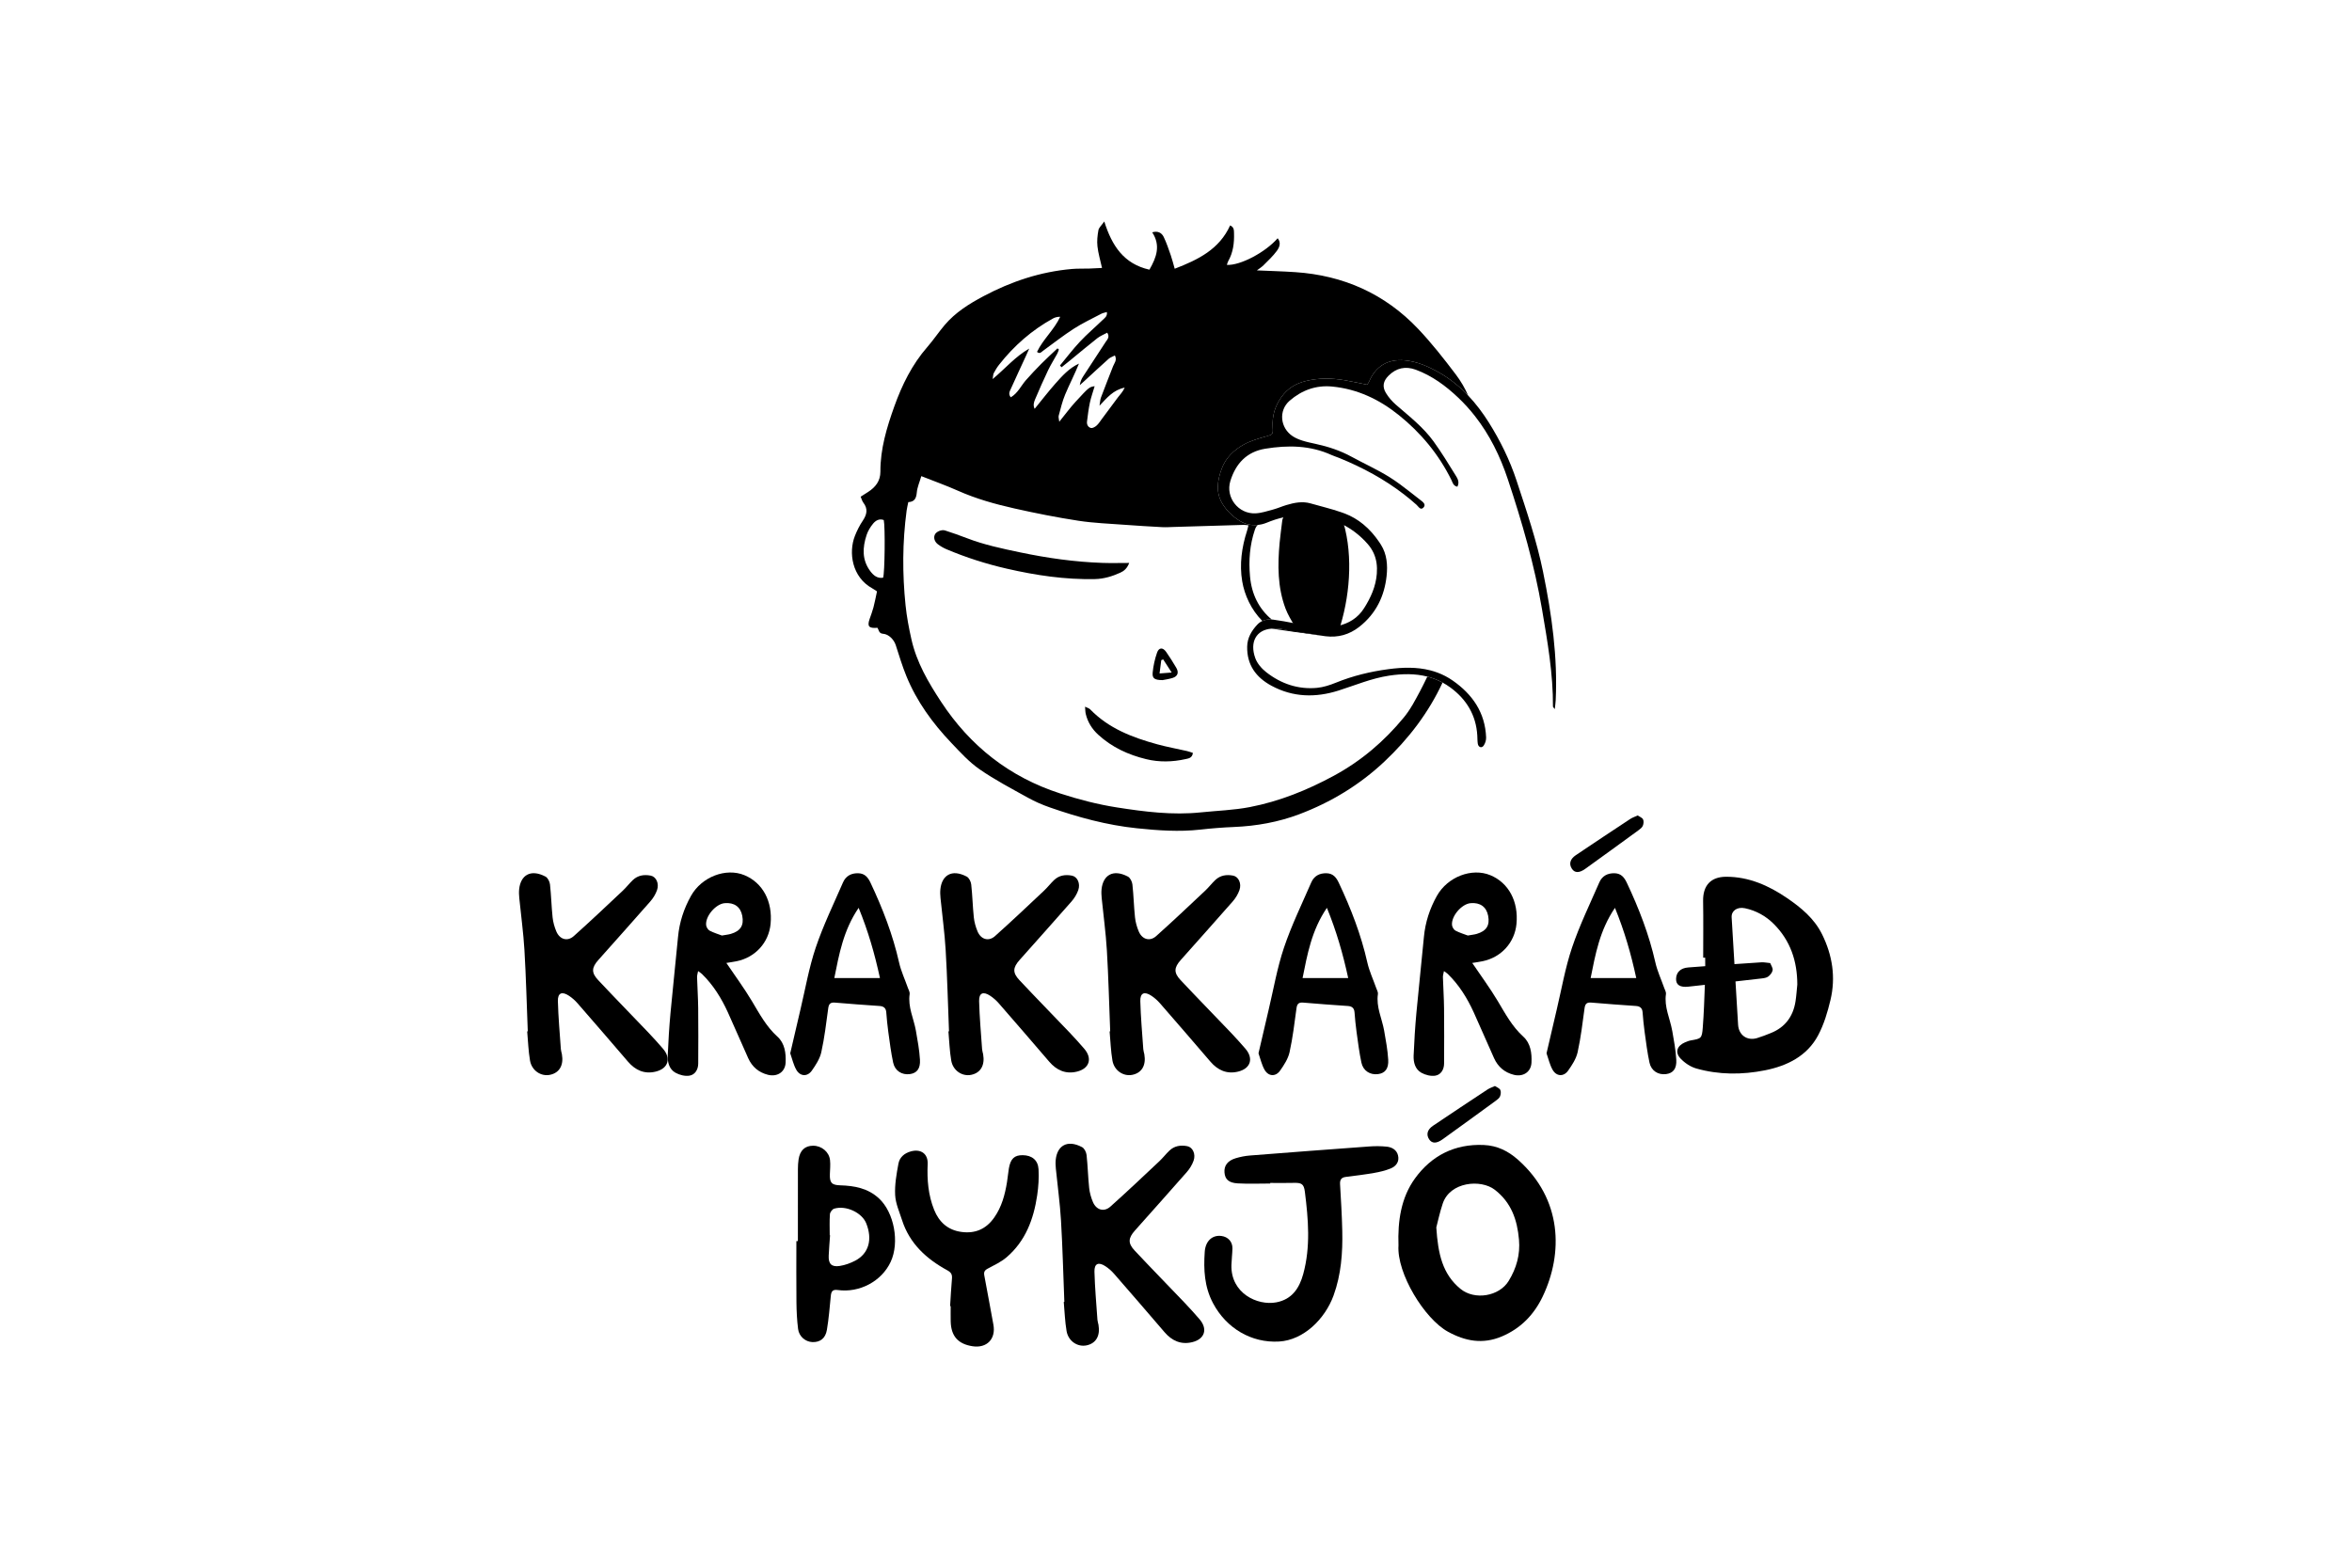 <?xml version="1.0" encoding="UTF-8"?>
<svg id="Layer_1" data-name="Layer 1" xmlns="http://www.w3.org/2000/svg" viewBox="0 0 2362 1575">
  <defs>
    <style>
      .cls-1 {
        fill: none;
      }
    </style>
  </defs>
  <path d="m1133.99,565.45c-2.05,5.44-5.13,8.07-8.93,9.78-8.08,3.65-16.36,6.22-25.46,6.42-30.02.64-59.37-3.76-88.52-10.46-20.77-4.77-40.95-11.21-60.55-19.5-3.02-1.28-5.94-2.98-8.57-4.93-3.67-2.73-4.7-7.06-2.92-10.17,1.59-2.76,6.65-4.87,10.15-3.73,7.34,2.4,14.65,4.93,21.85,7.71,17.32,6.69,35.39,10.47,53.48,14.27,27.31,5.72,54.86,9.63,82.77,10.57,8.5.29,17.02.04,26.7.04Z"/>
  <g>
    <path d="m1524.46,1164.91c-9.88-8.77-20.84-14.24-34.45-14.82-29.21-1.25-52.47,10.77-68.97,33.52-14.02,19.33-17.49,42.76-16.61,67.33-1.85,28.03,26.09,73.81,49.74,86.74,17.3,9.46,34.75,12.8,53.88,4.78,19.27-8.08,32.61-22.14,41.22-40.21,20.64-43.32,19.77-97.79-24.81-137.34Zm-9.37,121.73c-9.54,15.55-34.14,19.61-48.36,8.01-18.15-14.81-22.61-35.29-24.32-61.74,1.39-5.25,3.38-14.79,6.45-23.98,7.34-21.98,38.31-24.67,52.27-13.88,16.65,12.87,22.58,30.29,24.31,50.12,1.32,15.06-2.54,28.73-10.36,41.46Z"/>
    <path d="m1392.45,1151.75c-5.7-.59-11.53-.61-17.25-.19-40,2.91-79.99,5.93-119.96,9.09-4.85.38-9.75,1.36-14.41,2.77-8.03,2.43-11.69,7.49-11.14,14.27.55,6.82,4.15,10.42,13.31,10.95,10.84.63,21.74.15,32.61.15,0-.2,0-.4,0-.6,7.68,0,15.36.18,23.03-.05,8.32-.25,10.75.81,11.78,8.94,3.47,27.6,5.84,55.3-1.66,82.66-3.87,14.12-11.26,25.44-27.02,28.4-19.16,3.59-45.87-9.3-45.08-37.46.16-5.54.88-11.07,1.01-16.62.17-6.77-4.36-11.73-11.08-12.59-9-1.15-15.99,4.87-16.74,15.97-1.21,17.76-.42,35.06,8.38,51.64,13.3,25.06,38.51,40.09,66.41,38.41,24.46-1.47,45.96-22.53,54.59-46.23,7.63-20.95,9.24-42.9,8.74-64.98-.35-15.57-1.29-31.12-2.21-46.67-.26-4.46,1.09-6.86,5.68-7.44,9.52-1.21,19.05-2.37,28.5-4.01,5.61-.98,11.28-2.32,16.54-4.45,5.58-2.26,9.06-6.86,7.46-13.25-1.4-5.61-6.17-8.17-11.47-8.72Z"/>
    <path d="m1189.97,1308.88c-16.78-17.59-33.79-34.95-50.42-52.68-6.95-7.41-6.62-12.51.16-20.15,17.4-19.61,34.94-39.09,52.2-58.82,2.88-3.29,5.35-7.31,6.78-11.42,2.34-6.72-.95-13.5-6.4-14.54-6.58-1.25-12.85-.36-17.9,4.46-3.54,3.38-6.54,7.33-10.11,10.68-16.3,15.3-32.51,30.69-49.18,45.58-6.4,5.72-14.14,3.43-17.54-4.64-1.88-4.46-3.25-9.32-3.76-14.12-1.16-11-1.39-22.11-2.61-33.1-.31-2.83-2.22-6.68-4.53-7.89-15.18-8-25-1.11-26.44,12.66-.31,2.95-.17,5.98.12,8.94,1.71,17.37,4.15,34.7,5.17,52.11,1.61,27.21,2.29,54.48,3.36,81.73-.2.01-.4.03-.59.04.89,9.76,1.18,19.63,2.83,29.26,1.74,10.18,11.05,16.27,20.1,14.38,9.44-1.97,13.88-9.64,11.94-20.66-.3-1.68-.93-3.32-1.04-5-1.11-16.11-2.58-32.21-3-48.34-.21-8.3,4.11-10.08,11.18-5.38,3.15,2.1,6.1,4.71,8.59,7.57,16.95,19.44,33.81,38.97,50.6,58.55,7.43,8.67,16.54,12.79,27.82,10.05,12.71-3.09,15.8-13.31,7.26-23.13-4.76-5.47-9.59-10.89-14.6-16.13Z"/>
    <path d="m1027.09,1160.33c-8.37-.11-12.27,3.55-13.94,13.36-.79,4.62-1.13,9.33-1.9,13.95-2.08,12.49-5.25,24.52-12.7,35.18-8.21,11.76-19.21,16.51-33.15,14.58-13.52-1.87-22.33-9.81-27.33-22.28-5.92-14.77-7.16-30.16-6.46-45.92.46-10.41-6.96-15.44-16.89-12.68-6.73,1.87-11.31,6.05-12.48,12.36-1.92,10.38-3.83,21.07-3.29,31.51.44,8.49,4.26,16.86,6.93,25.18,7.58,23.6,24.52,38.98,45.5,50.42,3.97,2.17,4.98,4.36,4.61,8.48-.83,9.13-1.25,18.3-1.84,27.46.19,0,.38.02.57.03,0,5.12-.1,10.25.02,15.37.36,14.78,7.38,22.68,21.99,24.91,14.39,2.19,23.58-7.47,20.87-21.78-3.09-16.36-5.9-32.77-9.08-49.11-.69-3.54.14-5.33,3.33-7.04,6.55-3.51,13.51-6.72,19.07-11.49,18.97-16.28,27.16-38.29,30.68-62.26,1.26-8.59,1.86-17.44,1.36-26.09-.54-9.28-6.72-14.03-15.87-14.15Z"/>
    <path d="m882.79,1203.83c-11.18-10.38-24.67-12.78-39.02-13.23-8.62-.27-10.66-2.58-10.36-11.28.16-4.68.65-9.43.14-14.05-.93-8.32-8.48-14.45-16.95-14.44-8.24,0-13.27,4.66-14.64,13.85-.47,3.15-.65,6.38-.65,9.57-.05,24.12-.03,48.25-.03,72.37-.51,0-1.02,0-1.52,0,0,20.49-.16,40.98.07,61.46.1,8.94.53,17.93,1.65,26.8.95,7.58,7.4,12.9,14.32,13.17,7.71.3,13.14-3.56,14.61-12.24,1.92-11.31,2.81-22.8,3.94-34.23.44-4.39,1.83-6.54,6.85-5.83,22.02,3.1,44.21-8.8,53.27-28.29,9.16-19.68,3.35-49.66-11.68-63.62Zm-23.93,62.45c-4.82,2.53-10.22,4.48-15.57,5.31-8.25,1.27-11.45-2.12-11.06-10.43.32-6.81.9-13.61,1.36-20.42-.11,0-.23,0-.34-.02,0-7.04-.32-14.1.2-21.1.15-2.01,2.37-5.01,4.23-5.57,11.89-3.6,27.88,3.93,32.21,14.67,6.53,16.2,2.57,30.43-11.03,37.56Z"/>
    <path d="m1501.28,1090.84c-2.85,1.32-5.32,2.11-7.41,3.48-18.32,12.09-36.63,24.2-54.82,36.49-5.81,3.92-6.94,8.93-3.79,13.64,2.82,4.21,7.29,4.37,13.43-.04,17.83-12.8,35.57-25.71,53.3-38.65,1.69-1.24,3.64-2.69,4.41-4.49.82-1.92,1.13-4.77.26-6.51-.87-1.75-3.47-2.63-5.38-3.93Z"/>
    <path d="m1829.83,938.49c-7.87-15.97-21.16-26.85-35.21-36.45-18.3-12.5-38.36-21.45-61.23-21.38-15.45.05-23.3,8.9-23.04,24.34.32,18.98.08,37.97.08,56.95.67,0,1.33,0,2,0,0,2.84.04,5.69.06,8.53-5.72.42-11.44.85-17.16,1.29-7.81.61-12.03,5-12.13,11.57-.08,5.88,3.91,8.61,12.34,7.71,5.53-.59,11.05-1.22,16.58-1.83-.52,14.38-1.01,28.77-2.12,43.11-.83,10.76-1.69,10.91-11.9,12.69-2.07.36-4.1,1.18-6.04,2.02-7.9,3.42-10.21,9.99-4.4,16.17,4.16,4.43,9.98,8.36,15.77,10.01,22.77,6.48,46.19,6.44,69.15,1.84,22.11-4.43,42.19-14.23,53.31-35.19,5.81-10.94,9.48-23.31,12.37-35.45,5.42-22.81,1.96-44.87-8.43-65.95Zm-26.72,67.53c-2.4,15.05-10.43,25.87-24.75,31.63-4.54,1.83-9.12,3.64-13.8,5.05-10.07,3.01-18.45-2.98-19.08-13.43-.87-14.49-1.74-28.98-2.61-43.47,8.68-.99,17.37-1.97,26.05-2.97,2.34-.27,5.04-.61,6.89-1.98,1.97-1.47,4.06-4.15,4.37-6.41.31-2.26-1.52-4.65-2.44-7.07-3.45-.31-6.22-.95-9-.76-8.97.59-17.94,1.2-26.91,1.81-.94-15.67-1.87-31.34-2.82-47.01-.39-6.44,5.43-10.8,13.39-9.12,11.06,2.34,20.77,7.69,28.78,15.65,16.85,16.76,23.72,37.49,23.77,60.94-.6,5.72-.93,11.48-1.84,17.15Z"/>
    <path d="m651.12,1037.13c-16.78-17.59-33.79-34.95-50.42-52.68-6.95-7.41-6.62-12.51.16-20.15,17.4-19.61,34.94-39.09,52.2-58.82,2.88-3.29,5.35-7.31,6.78-11.42,2.34-6.72-.95-13.5-6.4-14.54-6.58-1.25-12.85-.36-17.9,4.46-3.54,3.38-6.54,7.33-10.11,10.68-16.3,15.3-32.51,30.69-49.18,45.58-6.4,5.72-14.14,3.43-17.54-4.64-1.88-4.46-3.25-9.32-3.76-14.12-1.16-11-1.39-22.11-2.61-33.1-.31-2.83-2.22-6.68-4.53-7.89-15.18-8-25-1.11-26.44,12.66-.31,2.95-.17,5.98.12,8.94,1.71,17.37,4.15,34.7,5.17,52.11,1.61,27.21,2.29,54.48,3.36,81.73-.2.01-.4.03-.59.04.89,9.76,1.18,19.63,2.83,29.26,1.74,10.18,11.05,16.27,20.1,14.38,9.44-1.97,13.88-9.64,11.94-20.66-.3-1.68-.93-3.32-1.04-5-1.11-16.11-2.58-32.21-3-48.34-.21-8.3,4.11-10.08,11.18-5.38,3.15,2.1,6.1,4.71,8.59,7.57,16.95,19.44,33.81,38.97,50.6,58.55,7.43,8.67,16.54,12.79,27.82,10.05,12.71-3.09,15.8-13.31,7.26-23.13-4.76-5.47-9.59-10.89-14.6-16.13Z"/>
    <path d="m1081.48,1076.4c12.71-3.09,15.8-13.31,7.26-23.13-4.76-5.47-9.59-10.89-14.6-16.13-16.78-17.59-33.79-34.95-50.42-52.68-6.95-7.41-6.62-12.51.16-20.15,17.4-19.61,34.94-39.09,52.2-58.82,2.88-3.29,5.35-7.31,6.78-11.42,2.34-6.72-.95-13.5-6.4-14.54-6.58-1.25-12.85-.36-17.9,4.46-3.54,3.38-6.54,7.33-10.11,10.68-16.3,15.3-32.51,30.69-49.18,45.58-6.4,5.72-14.14,3.43-17.54-4.64-1.88-4.46-3.25-9.32-3.76-14.12-1.16-11-1.39-22.11-2.61-33.1-.31-2.83-2.22-6.68-4.53-7.89-15.18-8-25-1.11-26.44,12.66-.31,2.95-.17,5.98.12,8.94,1.71,17.37,4.15,34.7,5.17,52.11,1.61,27.21,2.29,54.48,3.36,81.73-.2.01-.4.03-.59.04.89,9.76,1.18,19.63,2.83,29.26,1.74,10.18,11.05,16.27,20.1,14.38,9.44-1.97,13.88-9.64,11.94-20.66-.3-1.68-.93-3.32-1.04-5-1.11-16.11-2.58-32.21-3-48.34-.21-8.3,4.11-10.08,11.18-5.38,3.15,2.1,6.1,4.71,8.59,7.57,16.95,19.44,33.81,38.97,50.6,58.55,7.43,8.67,16.54,12.79,27.82,10.05Z"/>
    <path d="m1111.56,954.19c1.61,27.21,2.29,54.48,3.36,81.73-.2.01-.4.03-.59.04.89,9.76,1.18,19.63,2.83,29.26,1.74,10.18,11.05,16.27,20.1,14.38,9.44-1.97,13.88-9.64,11.94-20.66-.3-1.68-.93-3.32-1.04-5-1.11-16.11-2.58-32.21-3-48.34-.21-8.3,4.11-10.08,11.18-5.38,3.15,2.1,6.1,4.71,8.59,7.57,16.95,19.44,33.81,38.97,50.6,58.55,7.43,8.67,16.54,12.79,27.82,10.05,12.71-3.09,15.8-13.31,7.26-23.13-4.76-5.47-9.59-10.89-14.6-16.13-16.78-17.59-33.79-34.95-50.42-52.68-6.95-7.41-6.62-12.51.16-20.15,17.4-19.61,34.94-39.09,52.2-58.82,2.88-3.29,5.35-7.31,6.78-11.42,2.34-6.72-.95-13.5-6.4-14.54-6.58-1.25-12.85-.36-17.9,4.46-3.54,3.38-6.54,7.33-10.11,10.68-16.3,15.3-32.51,30.69-49.18,45.58-6.4,5.72-14.14,3.43-17.54-4.64-1.88-4.46-3.25-9.32-3.76-14.12-1.16-11-1.39-22.11-2.61-33.1-.31-2.83-2.22-6.68-4.53-7.89-15.18-8-25-1.11-26.44,12.66-.31,2.95-.17,5.98.12,8.94,1.71,17.37,4.15,34.7,5.17,52.11Z"/>
    <path d="m780.74,1041.27c-11.21-10.16-18.02-22.95-25.56-35.59-7.81-13.08-16.91-25.39-25.73-38.45,3.25-.54,6.83-1.01,10.36-1.73,18.8-3.88,32.27-18.75,34.06-37.5,2.15-22.56-7.85-41.25-26.17-48.88-18.64-7.77-43.07,1.58-53.79,20.78-7.16,12.81-11.63,26.48-13,41.2-2.37,25.47-5.23,50.9-7.56,76.38-1.3,14.22-2.19,28.49-2.78,42.75-.28,6.81,1.48,13.76,7.77,17.28,4.09,2.29,9.74,3.72,14.22,2.91,5.48-.99,8.6-6.15,8.63-12.09.1-18.53.17-37.07-.03-55.6-.11-10.44-.83-20.87-1.14-31.31-.05-1.7.57-3.42,1.04-6.01,1.96,1.46,3.04,2.08,3.9,2.92,11.3,11.03,19.47,24.23,25.98,38.47,7,15.3,13.51,30.83,20.47,46.14,3.91,8.6,10.45,14.29,19.84,16.65,9.22,2.31,17.22-2.7,17.71-12.18.49-9.58-.91-19.54-8.19-26.13Zm-68.1-106.48c-1.7-.89-3.28-3.52-3.5-5.51-.98-8.98,9.66-21.32,18.62-22.1,9.61-.83,15.93,3.71,17.65,12.67,1.85,9.63-1.66,15.31-11.46,18.2-2.41.71-4.98.93-8.95,1.64-3.45-1.31-8.12-2.68-12.36-4.89Z"/>
    <path d="m1427.37,1077.51c4.09,2.29,9.74,3.72,14.22,2.91,5.48-.99,8.6-6.15,8.63-12.09.1-18.53.17-37.07-.03-55.6-.11-10.44-.83-20.87-1.14-31.31-.05-1.7.57-3.42,1.04-6.01,1.96,1.46,3.04,2.08,3.9,2.92,11.3,11.03,19.47,24.23,25.98,38.47,7,15.3,13.51,30.83,20.47,46.14,3.91,8.6,10.45,14.29,19.84,16.65,9.22,2.31,17.22-2.7,17.71-12.18.49-9.58-.91-19.54-8.19-26.13-11.21-10.16-18.02-22.95-25.56-35.59-7.81-13.08-16.91-25.39-25.73-38.45,3.25-.54,6.83-1.01,10.36-1.73,18.8-3.88,32.27-18.75,34.06-37.5,2.15-22.56-7.85-41.25-26.17-48.88-18.64-7.77-43.07,1.58-53.79,20.78-7.16,12.81-11.63,26.48-13,41.2-2.37,25.47-5.23,50.9-7.56,76.38-1.3,14.22-2.19,28.49-2.78,42.75-.28,6.81,1.48,13.76,7.77,17.28Zm49.45-170.33c9.61-.83,15.93,3.71,17.65,12.67,1.85,9.63-1.66,15.31-11.46,18.2-2.41.71-4.98.93-8.95,1.64-3.45-1.31-8.12-2.68-12.36-4.89-1.7-.89-3.28-3.52-3.5-5.51-.98-8.98,9.66-21.32,18.62-22.1Z"/>
    <path d="m815.28,1075.38c3.97-5.64,8.06-11.91,9.51-18.47,3.21-14.54,4.96-29.42,6.97-44.2.62-4.59,2.36-6.04,7-5.62,14.86,1.34,29.75,2.3,44.63,3.38,3.94.29,6.29,1.99,6.63,6.24.52,6.59,1.13,13.19,2.04,19.74,1.44,10.35,2.71,20.75,4.9,30.95,1.78,8.26,8.82,12.54,16.74,11.48,6.94-.93,10.72-5.34,10.16-14.51-.59-9.74-2.37-19.43-4.07-29.07-2.16-12.26-8.22-23.83-6.26-36.86.28-1.89-1.04-4.06-1.74-6.06-3-8.55-6.94-16.89-8.91-25.67-6.28-27.86-16.49-54.22-28.63-79.95-2.52-5.35-5.69-9.43-12.24-9.63-7.2-.22-12.63,2.77-15.44,9.24-9.42,21.69-19.83,43.08-27.37,65.42-6.85,20.31-10.48,41.71-15.46,62.65-3.4,14.28-6.67,28.6-10.15,43.54,1.98,5.58,3.23,11.49,6.06,16.5,3.87,6.84,11.15,7.27,15.65.88Zm47.02-163.49c9.58,23.5,16.06,45.99,21.39,70.54h-45.83c4.75-23.57,9-47.94,24.43-70.54Z"/>
    <path d="m1285.53,1075.38c3.97-5.64,8.06-11.91,9.51-18.47,3.21-14.54,4.96-29.42,6.97-44.2.62-4.59,2.36-6.04,7-5.62,14.86,1.34,29.75,2.3,44.63,3.38,3.94.29,6.29,1.99,6.63,6.24.52,6.59,1.13,13.19,2.04,19.74,1.44,10.35,2.71,20.75,4.9,30.95,1.78,8.26,8.82,12.54,16.74,11.48,6.94-.93,10.72-5.34,10.16-14.51-.59-9.74-2.37-19.43-4.07-29.07-2.16-12.26-8.22-23.83-6.26-36.86.28-1.89-1.04-4.06-1.74-6.06-3-8.55-6.94-16.89-8.91-25.67-6.28-27.86-16.49-54.22-28.63-79.95-2.52-5.35-5.69-9.43-12.24-9.63-7.2-.22-12.63,2.77-15.44,9.24-9.42,21.69-19.83,43.08-27.37,65.42-6.85,20.31-10.48,41.71-15.46,62.65-3.4,14.28-6.67,28.6-10.15,43.54,1.98,5.58,3.23,11.49,6.06,16.5,3.87,6.84,11.15,7.27,15.65.88Zm47.02-163.49c9.58,23.5,16.06,45.99,21.39,70.54h-45.83c4.75-23.57,9-47.94,24.43-70.54Z"/>
    <path d="m1679.31,1035.3c-2.16-12.26-8.22-23.83-6.26-36.86.28-1.89-1.04-4.06-1.74-6.06-3-8.55-6.94-16.89-8.91-25.67-6.28-27.86-16.49-54.22-28.63-79.95-2.52-5.35-5.69-9.43-12.24-9.63-7.2-.22-12.63,2.77-15.44,9.24-9.42,21.69-19.83,43.08-27.37,65.42-6.85,20.31-10.48,41.71-15.46,62.65-3.4,14.28-6.67,28.6-10.15,43.54,1.98,5.58,3.23,11.49,6.06,16.5,3.87,6.84,11.15,7.27,15.65.88,3.97-5.64,8.06-11.91,9.51-18.47,3.21-14.54,4.96-29.42,6.97-44.2.62-4.59,2.36-6.04,7-5.62,14.86,1.34,29.75,2.3,44.63,3.38,3.94.29,6.29,1.99,6.63,6.24.52,6.59,1.13,13.19,2.04,19.74,1.44,10.35,2.71,20.75,4.9,30.95,1.78,8.26,8.82,12.54,16.74,11.48,6.94-.93,10.72-5.34,10.16-14.51-.59-9.74-2.37-19.43-4.07-29.07Zm-81.91-52.87c4.75-23.57,9-47.94,24.43-70.54,9.58,23.5,16.06,45.99,21.39,70.54h-45.83Z"/>
    <path d="m1592.06,872.66c17.83-12.8,35.57-25.71,53.3-38.65,1.69-1.24,3.64-2.69,4.41-4.49.82-1.92,1.13-4.77.26-6.5-.87-1.75-3.47-2.63-5.38-3.93-2.85,1.32-5.32,2.11-7.41,3.48-18.32,12.09-36.63,24.2-54.82,36.49-5.81,3.92-6.94,8.93-3.79,13.64,2.82,4.21,7.29,4.37,13.43-.04Z"/>
  </g>
  <g>
    <path class="cls-1" d="m1260.16,532.2c-5.15,15.23-6.25,30.77-4.86,46.57,1.61,18.19,8.96,32.72,21.8,43.49.5.04,1,.07,1.5.13,7.07.93,14.09,2.26,21.09,3.61-3.3-5.64-6.88-11.21-9.21-17.24-8.05-20.86-8-42.63-5.92-64.49.63-6.56,1.58-13.09,2.55-20.96,1.35-2.85-6.73-.57-15.16,1.8-1.48.57-2.98,1.1-4.51,1.46-1.45.34-2.89.55-4.33.7-1.29,1.09-2.19,2.69-2.95,4.94Z"/>
    <path class="cls-1" d="m1345.7,625c1.02-.18,1.59-.18,2.06-.39.75-.34,1.45-.79,2.14-1.26,23.47-16.02,33.47-38.28,29.82-66.34-.06-.47-.14-.93-.2-1.39-1.46-3.19-3.42-6.26-6-9.21-7.35-8.42-16.1-15.1-25.74-19.92,11.86,32.84,8.15,65.32-2.07,98.52Z"/>
    <path class="cls-1" d="m876.72,526.06c-2.72,3.33-5.11,7.28-6.45,11.34-4.13,12.52-4.74,24.98,3.69,36.26,3.17,4.24,7.07,7.6,12.91,6.61,1.7-5.04,2.16-51.17.66-57.92-4.56-1.73-8.22.53-10.81,3.71Z"/>
    <path class="cls-1" d="m1247.47,583.83c-2.84-16.94-.49-34.16,4.88-50.71.56-1.72.9-3.51,1.39-5.46-1.97-.2-3.34-.48-4.71-.45-23.44.67-46.89,1.39-70.33,2.08-3.86.11-7.73.4-11.58.19-12.41-.66-24.81-1.39-37.2-2.33-15.69-1.18-31.49-1.73-47.01-4.11-21.52-3.3-42.93-7.55-64.17-12.33-19.36-4.36-38.49-9.68-56.76-17.83-11.73-5.23-23.86-9.55-36.75-14.64-1.74,5.99-4.09,11.16-4.55,16.49-.51,5.85-2.37,9.36-8.52,9.6-.63,3.16-1.32,5.84-1.69,8.56-4.25,31.66-4.33,63.41-1.06,95.12,1.19,11.5,3.37,22.95,5.91,34.24,5.19,23.01,16.85,42.99,29.68,62.53,29.3,44.64,68.73,75.66,119.65,92.19,18.71,6.07,37.63,11,57.03,14.04,27.86,4.36,55.8,7.92,84.11,4.98,16.47-1.71,33.18-2.2,49.37-5.33,29.72-5.75,57.61-17,84.29-31.44,27.39-14.83,50.56-34.53,70.26-58.47,3.14-3.82,5.99-7.96,8.46-12.25,5.46-9.49,10.54-19.12,15.18-28.92-12.2-3.12-25.08-2.94-38.34-.93-17.65,2.67-33.94,9.63-50.75,14.97-23.06,7.32-45.77,6.87-67.44-4.86-15.48-8.38-24.67-20.91-24.33-39.29.17-8.87,4.39-15.84,10.11-22.02,1.53-1.65,3.26-2.86,5.12-3.71-11.28-11.33-17.94-26.13-20.25-39.92Zm-89.88,91.62c.66-6.73,2.17-13.52,4.4-19.9,1.85-5.32,5.82-5.47,9.1-.79,3.62,5.16,6.96,10.52,10.17,15.94,2.85,4.81,1.5,8.66-3.69,10.27-3.89,1.21-7.99,1.73-10.12,2.18-8.07-.09-10.44-1.74-9.86-7.69Zm32.96,87.02c-13.11,2.93-26.38,3.24-39.42.07-17.91-4.35-34.37-11.86-48.16-24.5-6.28-5.75-10.61-12.67-12.6-20.96-.49-2.02-.42-4.17-.7-7.27,2.39,1.21,4.1,1.61,5.12,2.67,18.6,19.2,42.48,28.3,67.46,35.14,9.83,2.69,19.9,4.49,29.85,6.77,2,.46,3.92,1.24,5.89,1.87-.68,5.2-4.39,5.53-7.43,6.21Z"/>
    <path class="cls-1" d="m1356.34,513.53c-3.06.07-6.11.52-9.36,1,1.13.4,2.27.79,3.39,1.22,6.98,2.65,13.17,6.34,18.69,10.86-2.3-3.64-4.96-7.11-8.02-10.37-1.21-1.29-3.13-2.75-4.69-2.71Z"/>
    <path class="cls-1" d="m1030.39,357.28c-5.07,11.03-10.22,22.03-15.19,33.11-1.14,2.54-2.94,5.34-.12,8.69,7.18-4.29,10.29-11.68,15.29-17.34,4.93-5.59,10.04-11.03,15.3-16.31,5.29-5.32,10.84-10.36,16.28-15.53.47.39.95.78,1.42,1.16-.53,1.4-.91,2.87-1.62,4.17-3.04,5.58-6.49,10.95-9.22,16.67-4.63,9.7-8.95,19.55-13.15,29.44-1.2,2.82-2.04,6.01-.35,9.3,7.14-8.74,13.61-17.18,20.64-25.14,6.92-7.84,13.97-15.71,23.86-20.28-4.28,10.65-9.5,20.65-13.85,31.02-2.85,6.81-4.54,14.11-6.49,21.27-.42,1.54.28,3.39.57,6.11,5.94-7.33,10.77-13.94,16.26-19.94,13.82-15.06,13.94-14.95,19.27-15.75-1.69,5.72-3.64,11.11-4.83,16.67-1.32,6.18-2.03,12.5-2.84,18.79-.4,3.1,1.15,5.82,3.96,6.48,1.65.38,4.15-1.08,5.65-2.4,2.03-1.79,3.51-4.22,5.15-6.43,5.44-7.29,10.84-14.6,16.28-21.89,2.15-2.88,4.86-5.42,6.82-9.81-11.51,2.35-17.65,10.07-25.32,18.19.65-3.84.67-6.11,1.42-8.11,3.97-10.57,8.12-21.07,12.22-31.58,1.24-3.17,4.22-5.96,1.82-10.82-2.29,1.22-4.66,1.97-6.36,3.48-8.25,7.34-16.31,14.88-24.44,22.35-1.47,1.35-2.97,2.68-4.45,4.03.47-3.37,1.63-6.11,3.23-8.58,7.49-11.6,15.11-23.11,22.65-34.68,1.69-2.59,4.55-4.98,1.67-9.46-3.46,1.9-7.07,3.3-10,5.59-9.12,7.15-17.97,14.64-26.94,21.98-2.95,2.41-5.94,4.77-8.91,7.15-.53-.59-1.07-1.18-1.6-1.78,6.68-8.03,13-16.39,20.13-23.99,7.17-7.64,15.22-14.45,22.75-21.76,1.99-1.93,4.9-3.61,4.21-7.94-2.16.66-4.03.93-5.61,1.76-9.27,4.89-18.82,9.36-27.61,15.02-10.66,6.86-20.65,14.77-30.94,22.21-1.66,1.2-3.1,3.51-5.98,1.04,6.05-12.71,17.21-22.18,23.29-35.28-2.81,0-5.1.55-7.09,1.64-21.37,11.71-39.3,27.47-54.33,46.58-2.03,2.59-3.76,5.46-5.3,8.37-.72,1.37-.64,3.16-1.14,6.01,12.9-10.83,22.84-22.68,36.72-30.62-1.06,2.38-2.1,4.76-3.18,7.13Z"/>
    <path class="cls-1" d="m1462.61,565.95c.72-12.96-.14-25.92-4.42-39.08-7.6.84-9.1-4.4-10.45-10.17-2.38-10.23-6.31-19.88-11.59-29.46-6.66,2.41-13.22,4.79-19.75,7.15,3.35,2.62,6.68,5.26,10.04,7.85,2.21,1.71,5.91,4.23,3.28,7.31-3.06,3.59-5.14-.69-7.18-2.52-4.05-3.63-8.2-7.07-12.45-10.36-13.21,4.79-26.27,9.51-39.33,14.25,6.07,10.76,11.13,21.69,14.33,33.57.58.86,1.16,1.74,1.72,2.63,6.09,9.61,6.83,20.71,5.71,31.26-2.17,20.45-10.73,38.11-27.39,51.18-10.2,8-21.43,11.01-33.9,9.51-11.34,2.43-22.96,4.42-34.14,1.53-7.6-1.97-14.3-5.14-20.14-9.16-15.34,1.11-22.18,13.45-16.32,29.62,1.94,5.37,6.39,10.51,10.98,14.1,14.86,11.63,31.98,17.51,50.98,15.74,6.47-.6,12.99-2.75,19.06-5.22,17.02-6.91,34.67-11.16,52.8-13.57,14.3-1.9,28.42-2.24,41.8,1.17,10.54-23.41,18.42-47.81,22.39-73.65,1.72-11.18,3.34-22.44,3.96-33.72Z"/>
    <path class="cls-1" d="m1478.04,566.01c-.23.02-.45.04-.68.07-.21,4.69-.63,9.37-.56,14.06.04,2.87-.69,6.46,2.91,7.94,3.81,1.57,6.97-.23,9.75-2.76,1.01-.93,1.94-1.96,2.81-3.03,10.8-13.24,8.39-41.87-4.66-53.18-1.97-1.71-4.73-2.9-7.31-3.45-3.73-.8-5.68,1.1-5.75,5.01-.03,1.91.5,3.82.68,5.74.96,9.87,1.88,19.74,2.82,29.61Z"/>
    <path class="cls-1" d="m1304.89,634.68c-2.87-.47-5.74-.93-8.61-1.39,2.68.78,5.44,1.42,8.09,2.27.17-.29.35-.58.52-.88Z"/>
    <path d="m1331.23,639.09c-1.14-.14-2.28-.3-3.44-.51-7.62-1.39-15.26-2.66-22.9-3.9-.17.29-1.4-.55-1.58-.26-2.65-.84-4.35-.35-7.03-1.13-3.35-.54-6.7-1.07-10.05-1.61-1.9-.31-3.86-.22-5.79-.29-1.21-.04-2.37,0-3.5.07"/>
    <path d="m1418.17,708.51c-2.47,4.29-5.32,8.43-8.46,12.25-19.71,23.94-42.87,43.64-70.26,58.47-26.68,14.44-54.57,25.69-84.29,31.44-16.19,3.13-32.9,3.62-49.37,5.33-28.31,2.94-56.24-.62-84.11-4.98-19.4-3.03-38.32-7.96-57.03-14.04-50.91-16.52-90.35-47.55-119.65-92.19-12.83-19.54-24.49-39.51-29.68-62.53-2.55-11.29-4.73-22.74-5.91-34.24-3.27-31.71-3.19-63.46,1.06-95.12.37-2.72,1.06-5.4,1.69-8.56,6.15-.24,8.01-3.75,8.52-9.6.46-5.33,2.81-10.5,4.55-16.49,12.88,5.1,25.02,9.41,36.75,14.64,18.27,8.14,37.4,13.47,56.76,17.83,21.25,4.78,42.66,9.03,64.17,12.33,15.51,2.38,31.32,2.93,47.01,4.11,12.39.93,24.79,1.66,37.2,2.33,3.84.21,7.72-.08,11.58-.19,23.44-.69,46.89-1.41,70.33-2.08,1.37-.04,2.74.25,4.71.45-.49,1.95-.83,3.74-1.39,5.46-5.37,16.55-7.72,33.77-4.88,50.71,2.31,13.78,8.97,28.58,20.25,39.92,2.88-1.32,6.08-1.74,9.38-1.49-12.84-10.77-20.19-25.29-21.8-43.49-1.39-15.8-.29-31.34,4.86-46.57.76-2.25,1.67-3.86,2.95-4.94-6.28.66-12.33-.51-17.99-4.02-7.16-4.44-13.2-10.2-17.53-17.36-6.91-11.44-4.99-23.48-.67-35.15,4.11-11.1,12.5-18.99,22.61-24.45,6.69-3.61,14.26-5.76,21.63-7.87,7.01-2.01,7.39-1.63,6.93-9.48-.65-11.24,2.29-21.09,8.89-30.3,6.18-8.64,14.41-13.45,24.36-15.92,13.08-3.26,26.27-3.01,39.45-.73,7.29,1.26,14.52,2.87,22.2,4.41.68-1.11,1.51-2.15,2.02-3.34,6.64-15.36,18.79-22.62,35.61-21.12,12.66,1.13,23.98,6.23,34.83,12.4,10.99,6.25,20.53,14.08,28.96,22.96-3.24-7.36-7.31-14.41-12.34-21.06-11.98-15.84-24.31-31.58-37.95-45.96-33.39-35.2-74.97-53.68-123.29-56.92-12.82-.86-25.69-1.19-38.63-1.77,2-1.52,4.57-3.07,6.64-5.13,4.67-4.65,9.56-9.19,13.43-14.47,2.52-3.45,4.56-8.07.83-12.69-12.4,14.24-37.61,27.51-51.02,26.77.47-1.33.72-2.65,1.35-3.75,4.96-8.73,6.13-18.24,5.83-28.04-.09-2.91.12-6.12-3.91-7.85-10.89,24-31.98,34.38-55.66,43.5-1.51-5.22-2.52-9.45-3.95-13.53-2.18-6.21-4.25-12.52-7.11-18.42-2.05-4.23-5.97-6.29-11.51-4.62,8.59,13.15,4.41,25-2.83,37.51-25.66-5.79-37.62-23.93-45.33-48.42-2.82,4.04-5.41,6.2-5.88,8.75-.98,5.32-1.57,10.92-.97,16.26.78,7.01,2.86,13.88,4.58,21.68-4.7.23-8.74.48-12.79.61-5.79.17-11.62-.08-17.38.42-31.55,2.74-60.99,12.53-88.84,27.33-14.45,7.68-28.3,16.33-39.02,29-6.06,7.17-11.3,15.04-17.46,22.11-15.33,17.61-25.42,38.14-33.17,59.83-7.54,21.1-13.99,42.56-13.9,65.33.03,9.28-4.86,15.53-12.23,20.3-2.48,1.61-4.98,3.18-7.59,4.84,1.07,2.47,1.52,4.46,2.65,5.92,4.88,6.28,3.66,11.97-.51,18.16-3.21,4.77-5.86,10.04-7.96,15.41-6.46,16.47-3.04,41.32,17.6,52.64,1.43.78,2.75,1.76,4.63,2.98-1.27,5.83-2.21,10.99-3.55,16.05-1.05,3.99-2.56,7.87-3.9,11.78-2.53,7.39-.67,9.47,7.92,8.74,1.49,2.3,1.3,5.72,5.65,6.02,5.73.39,10.95,5.96,12.69,11.33,3.39,10.48,6.56,21.08,10.73,31.26,10.39,25.4,26.32,47.27,45.12,67.01,8.93,9.38,17.84,19.23,28.38,26.52,15.39,10.65,32.12,19.41,48.53,28.53,6.97,3.87,14.4,7.1,21.93,9.73,28.47,9.95,57.39,17.85,87.58,20.98,21.23,2.2,42.33,3.72,63.63,1.33,11.24-1.27,22.55-2.16,33.86-2.63,22.54-.94,44.52-4.88,65.57-12.83,31.84-12.04,60.58-29.46,85.42-52.86,24.37-22.94,44.3-49.05,58.4-79.36-4.96-2.69-10.06-4.64-15.3-5.98-4.64,9.8-9.72,19.43-15.18,28.92Zm-420.17-333.75c1.53-2.92,3.26-5.79,5.3-8.37,15.02-19.12,32.96-34.87,54.33-46.58,1.99-1.09,4.29-1.64,7.09-1.64-6.08,13.1-17.24,22.56-23.29,35.28,2.89,2.47,4.33.16,5.98-1.04,10.29-7.44,20.28-15.35,30.94-22.21,8.79-5.66,18.34-10.13,27.61-15.02,1.57-.83,3.44-1.1,5.61-1.76.7,4.33-2.22,6.01-4.21,7.94-7.53,7.31-15.58,14.12-22.75,21.76-7.14,7.6-13.46,15.96-20.13,23.99.53.59,1.07,1.18,1.6,1.78,2.97-2.38,5.96-4.74,8.91-7.15,8.97-7.34,17.82-14.83,26.94-21.98,2.92-2.29,6.54-3.7,10-5.59,2.88,4.47.02,6.86-1.67,9.46-7.54,11.57-15.16,23.08-22.65,34.68-1.59,2.47-2.76,5.21-3.23,8.58,1.48-1.34,2.98-2.67,4.45-4.03,8.13-7.47,16.19-15.01,24.44-22.35,1.7-1.51,4.07-2.26,6.36-3.48,2.4,4.85-.58,7.65-1.82,10.82-4.11,10.51-8.25,21.02-12.22,31.58-.75,1.99-.78,4.26-1.42,8.11,7.67-8.12,13.82-15.85,25.32-18.19-1.96,4.39-4.67,6.93-6.82,9.81-5.44,7.29-10.84,14.6-16.28,21.89-1.65,2.21-3.12,4.64-5.15,6.43-1.5,1.33-4.01,2.79-5.65,2.4-2.82-.65-4.36-3.38-3.96-6.48.81-6.28,1.52-12.6,2.84-18.79,1.19-5.55,3.14-10.94,4.83-16.67-5.33.8-5.45.69-19.27,15.75-5.5,5.99-10.32,12.61-16.26,19.94-.29-2.72-1-4.56-.57-6.11,1.95-7.15,3.64-14.46,6.49-21.27,4.34-10.37,9.57-20.36,13.85-31.02-9.89,4.57-16.93,12.44-23.86,20.28-7.02,7.95-13.5,16.39-20.64,25.14-1.69-3.29-.85-6.48.35-9.3,4.2-9.89,8.52-19.74,13.15-29.44,2.73-5.72,6.18-11.1,9.22-16.67.71-1.3,1.09-2.78,1.62-4.17-.47-.39-.95-.78-1.42-1.16-5.44,5.16-11,10.21-16.28,15.53-5.25,5.28-10.36,10.73-15.3,16.31-5,5.66-8.11,13.05-15.29,17.34-2.82-3.35-1.02-6.15.12-8.69,4.97-11.08,10.12-22.08,15.19-33.11,1.09-2.36,2.12-4.75,3.18-7.13-13.88,7.94-23.82,19.79-36.72,30.62.5-2.85.42-4.65,1.14-6.01Zm-111.13,205.52c-5.84.99-9.74-2.37-12.91-6.61-8.43-11.28-7.82-23.74-3.69-36.26,1.34-4.07,3.73-8.01,6.45-11.34,2.59-3.17,6.25-5.44,10.81-3.71,1.5,6.75,1.04,52.88-.66,57.92Z"/>
    <path d="m1162.24,747.63c-24.98-6.84-48.86-15.94-67.46-35.14-1.03-1.06-2.73-1.46-5.12-2.67.28,3.1.22,5.25.7,7.27,1.99,8.29,6.32,15.21,12.6,20.96,13.79,12.63,30.25,20.15,48.16,24.5,13.04,3.16,26.31,2.86,39.42-.07,3.04-.68,6.76-1.02,7.43-6.21-1.96-.63-3.89-1.41-5.89-1.87-9.95-2.28-20.02-4.08-29.85-6.77Z"/>
    <path d="m1167.44,683.15c2.13-.44,6.23-.97,10.12-2.18,5.19-1.61,6.54-5.46,3.69-10.27-3.21-5.42-6.55-10.79-10.17-15.94-3.28-4.68-7.25-4.53-9.1.79-2.23,6.39-3.74,13.17-4.4,19.9-.58,5.95,1.79,7.61,9.86,7.69Zm-1.23-20.07c.64-.25,1.27-.5,1.91-.75,2.56,3.96,5.13,7.93,8.53,13.18-4.65.36-7.78.6-12.17.95.65-5.03,1.19-9.2,1.73-13.37Z"/>
    <path d="m1549.74,574.93c-6.41-31.46-16.73-61.83-26.76-92.28-6.8-20.62-16.37-40.05-27.78-58.21-6.1-9.71-12.96-18.89-20.8-27.15-8.42-8.88-17.97-16.71-28.96-22.96-10.85-6.17-22.17-11.27-34.83-12.4-16.82-1.5-28.96,5.76-35.61,21.12-.51,1.18-1.34,2.23-2.02,3.34-7.69-1.54-14.92-3.15-22.2-4.41-13.18-2.28-26.37-2.52-39.45.73-9.94,2.47-18.17,7.29-24.36,15.92-6.6,9.21-9.54,19.07-8.89,30.3.46,7.85.08,7.47-6.93,9.48-7.37,2.11-14.94,4.26-21.63,7.87-10.11,5.46-18.5,13.35-22.61,24.45-4.32,11.66-6.24,23.71.67,35.15,4.33,7.16,10.36,12.92,17.53,17.36,5.66,3.51,11.72,4.67,17.99,4.02,1.43-.15,2.87-.36,4.33-.7,1.53-.36,3.03-.88,4.51-1.46,1.35-.52,2.7-1.08,4.05-1.59,24.52-9.25,50.34-7.74,71.76,2.97,9.64,4.82,18.4,11.51,25.74,19.92,2.58,2.95,4.54,6.02,6,9.21,2.9,6.34,3.76,13.19,3.18,20.64-.99,12.77-6.01,23.92-12.76,34.59-6.33,10.02-15.42,15.44-26.67,17.95-14.48,3.23-28.53.09-42.64-2.62-.31-.06-.62-.12-.93-.18-7-1.35-14.02-2.67-21.09-3.61-.5-.07-1-.1-1.5-.13-3.3-.24-6.5.18-9.38,1.49-1.86.85-3.59,2.06-5.12,3.71-5.72,6.18-9.94,13.15-10.11,22.02-.35,18.38,8.85,30.91,24.33,39.29,21.67,11.73,44.38,12.18,67.44,4.86,16.82-5.34,33.1-12.29,50.75-14.97,13.27-2.01,26.15-2.19,38.34.93,5.24,1.34,10.34,3.29,15.3,5.98,2.72,1.48,5.41,3.15,8.04,5.09,16.12,11.9,25.72,27.76,26.9,48.16.16,2.76.08,5.55.51,8.27.56,3.49,3.85,4.7,5.83,1.93,1.6-2.25,2.62-5.51,2.52-8.28-.95-24.94-13.73-43.33-33.47-57.09-2.44-1.7-4.92-3.2-7.44-4.52-4.96-2.6-10.06-4.49-15.28-5.82-13.38-3.41-27.5-3.07-41.8-1.17-18.13,2.4-35.78,6.66-52.8,13.57-6.08,2.47-12.59,4.61-19.06,5.22-19,1.77-36.12-4.12-50.98-15.74-4.59-3.59-9.04-8.74-10.98-14.1-5.86-16.17.98-28.52,16.32-29.62,1.12-.08,2.28-.11,3.5-.07,1.93.07,3.89-.01,5.79.29,3.35.54,7.83,1.73,11.18,2.27,4.13.66,4.89.64,7.2,1.02,7.64,1.24,15.55,2.22,23.17,3.61,1.16.21,2.3.37,3.44.51,12.47,1.5,23.7-1.51,33.9-9.51,16.66-13.07,25.22-30.73,27.39-51.18,1.12-10.55.38-21.65-5.71-31.26-.56-.89-1.14-1.76-1.72-2.63-4.6-6.8-9.9-12.85-16.03-17.88-5.51-4.52-11.71-8.21-18.69-10.86-1.12-.43-2.26-.82-3.39-1.22-10.02-3.49-20.46-5.9-30.68-8.86-8.32-2.41-16.41-.78-24.4,1.6-4.49,1.34-8.81,3.29-13.33,4.51-5.84,1.57-11.76,3.56-17.72,3.84-17.25.82-30.36-16.04-25.25-32.52,5.38-17.37,16.35-29.36,35.08-32.4,22.72-3.69,45.14-3.46,66.62,6.37,2.51,1.15,5.18,1.91,7.73,2.96,23.31,9.53,45.26,21.32,65.07,36.65,4.25,3.29,8.41,6.73,12.45,10.36,2.04,1.83,4.12,6.11,7.18,2.52,2.63-3.09-1.07-5.61-3.28-7.31-3.36-2.59-6.69-5.23-10.04-7.85-6.88-5.39-13.82-10.69-21.19-15.28-12.15-7.56-25.33-13.47-37.92-20.35-11.26-6.16-23.25-10.12-35.72-12.84-4.58-1-9.2-1.94-13.66-3.37-3.38-1.08-6.79-2.47-9.73-4.41-12.6-8.3-14.4-25.81-3.08-35.64,12.11-10.51,26.46-15.84,42.81-14.24,25.28,2.46,47.24,12.91,66.81,28.63,22.27,17.89,40.11,39.46,52.83,65.16,1.26,2.55,1.73,5.94,6.02,6.81,2.44-4.72.13-8.32-1.78-11.42-7.1-11.5-14.18-23.06-22.08-34.01-10.44-14.45-24.54-25.34-37.88-36.94-3.88-3.38-7.41-7.47-10.06-11.86-3.83-6.34-2.67-11.92,2.66-17.27,7.79-7.83,17.07-9.82,27.37-6.02,16.35,6.02,30.14,16.23,42.59,28.04,6.14,5.82,11.71,11.99,16.79,18.47,14.79,18.86,25.36,40.35,33.06,63.55,14.2,42.77,26.75,85.98,34.32,130.49,5.51,32.42,11.21,64.83,11.01,97.9,0,.34.49.69,1.84,2.46.39-3.83.78-6.38.9-8.94,2.06-43.4-3.95-86.03-12.58-128.36Z"/>
  </g>
  <path d="m1345.14,630.05c-.47.22,0,0,1.08-2.07,10.22-34.1,12.71-75.76.85-109.49-21.43-11.01-31.57-14.46-56.09-4.96-1.35.52.21-1.77,0,0,4.73-.51-2.83,3.51-3.35,10-.97,8.09-1.92,14.79-2.55,21.53-2.09,22.46-2.13,44.82,5.92,66.24,2.33,6.2,5.91,11.92,9.21,17.71.31.06.62.12.93.18,14.11,2.79,28.16,6.01,42.64,2.7"/>
</svg>